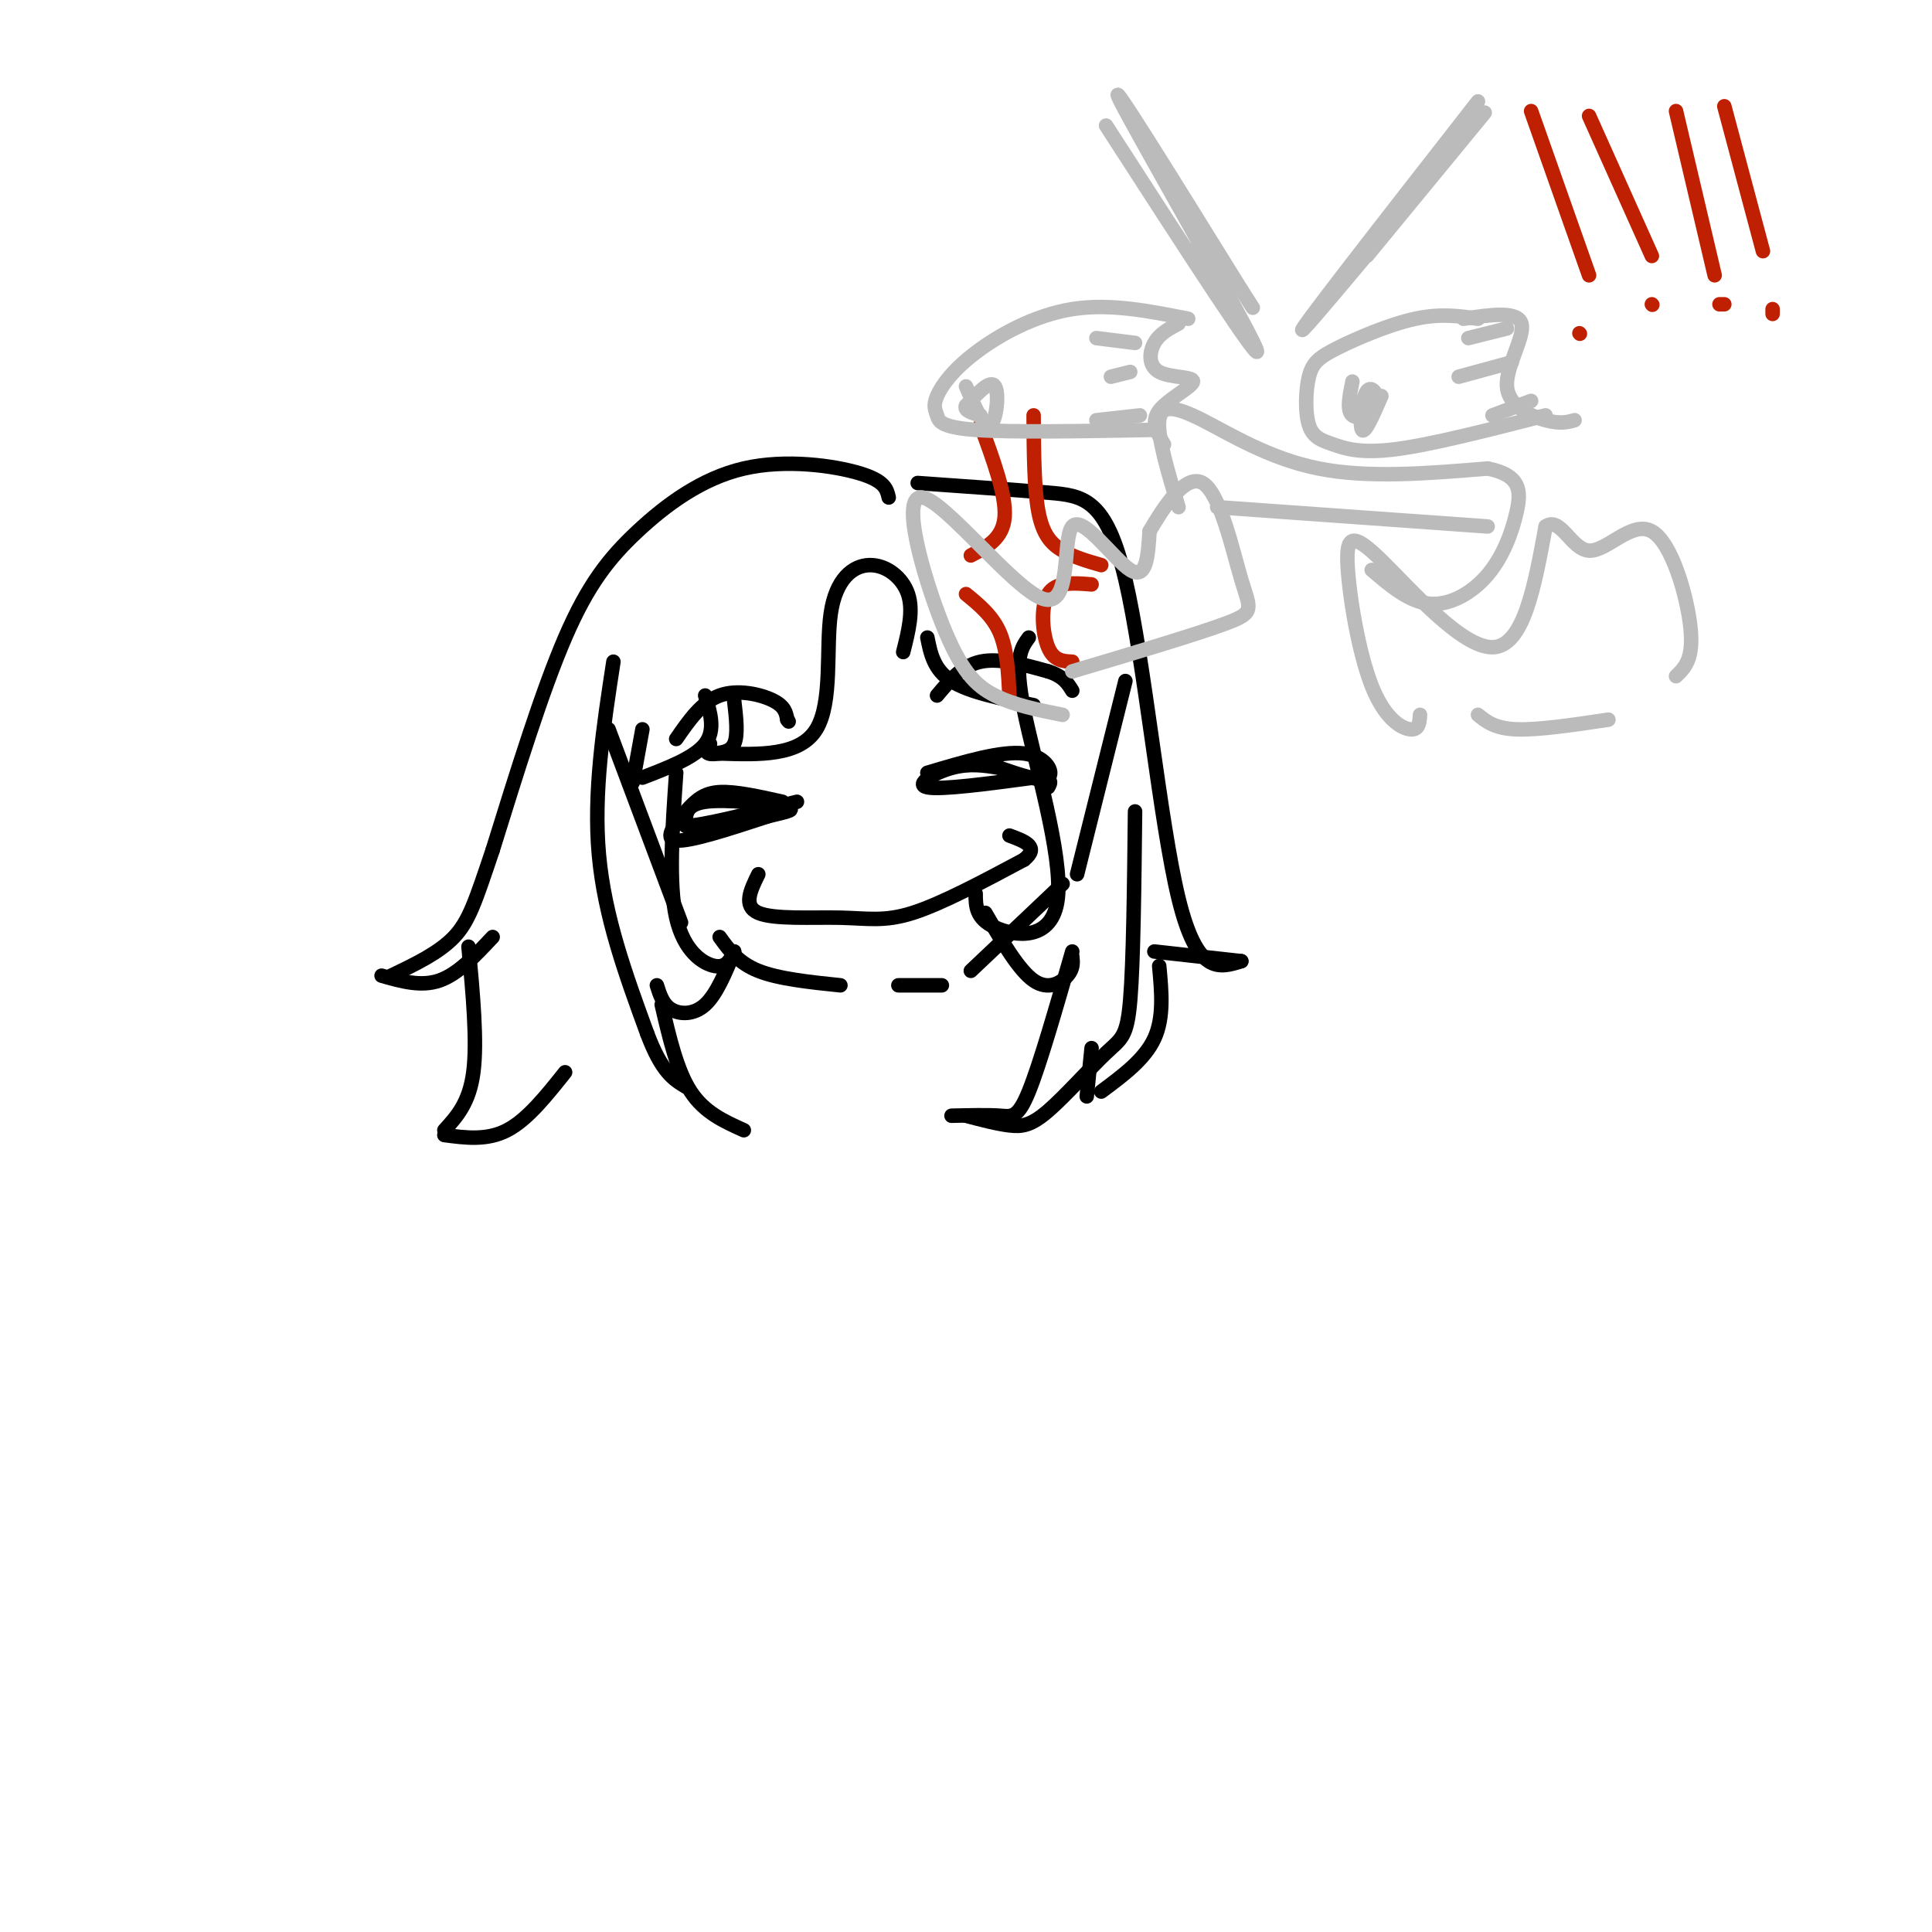 <svg viewBox='0 0 400 400' version='1.1' xmlns='http://www.w3.org/2000/svg' xmlns:xlink='http://www.w3.org/1999/xlink'><g fill='none' stroke='#000000' stroke-width='3' stroke-linecap='round' stroke-linejoin='round'><path d='M126,151c0.000,0.000 15.000,40.000 15,40'/><path d='M149,194c1.917,2.667 3.833,5.333 8,7c4.167,1.667 10.583,2.333 17,3'/><path d='M186,204c0.000,0.000 9.000,0.000 9,0'/><path d='M201,201c0.000,0.000 19.000,-18.000 19,-18'/><path d='M223,181c0.000,0.000 10.000,-40.000 10,-40'/><path d='M140,153c2.644,-3.822 5.289,-7.644 9,-9c3.711,-1.356 8.489,-0.244 11,1c2.511,1.244 2.756,2.622 3,4'/><path d='M163,149c0.500,0.667 0.250,0.333 0,0'/><path d='M194,144c2.583,-3.083 5.167,-6.167 9,-7c3.833,-0.833 8.917,0.583 14,2'/><path d='M217,139c3.167,1.000 4.083,2.500 5,4'/><path d='M192,160c7.667,-2.289 15.333,-4.578 20,-4c4.667,0.578 6.333,4.022 5,5c-1.333,0.978 -5.667,-0.511 -10,-2'/><path d='M207,159c-3.250,-0.571 -6.375,-1.000 -10,0c-3.625,1.000 -7.750,3.429 -5,4c2.750,0.571 12.375,-0.714 22,-2'/><path d='M214,161c4.167,0.000 3.583,1.000 3,2'/><path d='M162,166c-4.875,-1.089 -9.750,-2.179 -13,-2c-3.250,0.179 -4.875,1.625 -7,4c-2.125,2.375 -4.750,5.679 -2,6c2.750,0.321 10.875,-2.339 19,-5'/><path d='M159,169c4.524,-1.107 6.333,-1.375 3,-2c-3.333,-0.625 -11.810,-1.607 -16,-1c-4.190,0.607 -4.095,2.804 -4,5'/><path d='M142,171c3.167,0.000 13.083,-2.500 23,-5'/><path d='M157,181c-1.613,3.304 -3.226,6.607 0,8c3.226,1.393 11.292,0.875 17,1c5.708,0.125 9.060,0.893 15,-1c5.940,-1.893 14.470,-6.446 23,-11'/><path d='M212,178c3.333,-2.667 0.167,-3.833 -3,-5'/><path d='M187,135c1.078,-4.273 2.156,-8.545 1,-12c-1.156,-3.455 -4.547,-6.091 -8,-6c-3.453,0.091 -6.968,2.909 -8,10c-1.032,7.091 0.419,18.455 -3,24c-3.419,5.545 -11.710,5.273 -20,5'/><path d='M149,156c-3.667,0.500 -2.833,-0.750 -2,-2'/><path d='M152,145c0.417,3.583 0.833,7.167 0,9c-0.833,1.833 -2.917,1.917 -5,2'/><path d='M146,144c1.083,3.583 2.167,7.167 0,10c-2.167,2.833 -7.583,4.917 -13,7'/><path d='M133,151c0.000,0.000 -2.000,11.000 -2,11'/><path d='M192,132c0.667,3.333 1.333,6.667 5,9c3.667,2.333 10.333,3.667 17,5'/><path d='M213,132c-1.577,2.149 -3.155,4.298 -1,15c2.155,10.702 8.042,29.958 7,39c-1.042,9.042 -9.012,7.869 -13,6c-3.988,-1.869 -3.994,-4.435 -4,-7'/><path d='M204,189c3.467,5.933 6.933,11.867 10,14c3.067,2.133 5.733,0.467 7,-1c1.267,-1.467 1.133,-2.733 1,-4'/><path d='M222,197c-3.356,11.689 -6.711,23.378 -9,29c-2.289,5.622 -3.511,5.178 -6,5c-2.489,-0.178 -6.244,-0.089 -10,0'/><path d='M200,231c3.223,0.847 6.447,1.694 9,2c2.553,0.306 4.437,0.072 8,-3c3.563,-3.072 8.805,-8.981 12,-12c3.195,-3.019 4.341,-3.148 5,-11c0.659,-7.852 0.829,-23.426 1,-39'/><path d='M140,160c-0.800,11.489 -1.600,22.978 0,30c1.600,7.022 5.600,9.578 8,10c2.400,0.422 3.200,-1.289 4,-3'/><path d='M152,197c-1.822,4.422 -3.644,8.844 -6,11c-2.356,2.156 -5.244,2.044 -7,1c-1.756,-1.044 -2.378,-3.022 -3,-5'/><path d='M137,208c1.583,6.833 3.167,13.667 6,18c2.833,4.333 6.917,6.167 11,8'/><path d='M127,137c-2.083,13.583 -4.167,27.167 -3,40c1.167,12.833 5.583,24.917 10,37'/><path d='M134,214c3.000,8.000 5.500,9.500 8,11'/><path d='M184,103c-0.389,-1.711 -0.778,-3.423 -6,-5c-5.222,-1.577 -15.276,-3.021 -24,-1c-8.724,2.021 -16.118,7.506 -22,13c-5.882,5.494 -10.252,10.998 -15,22c-4.748,11.002 -9.874,27.501 -15,44'/><path d='M102,176c-3.533,10.489 -4.867,14.711 -8,18c-3.133,3.289 -8.067,5.644 -13,8'/><path d='M79,202c4.083,1.167 8.167,2.333 12,1c3.833,-1.333 7.417,-5.167 11,-9'/><path d='M97,196c0.917,9.833 1.833,19.667 1,26c-0.833,6.333 -3.417,9.167 -6,12'/><path d='M92,235c4.417,0.583 8.833,1.167 13,-1c4.167,-2.167 8.083,-7.083 12,-12'/><path d='M190,100c9.851,0.696 19.702,1.393 27,2c7.298,0.607 12.042,1.125 16,18c3.958,16.875 7.131,50.107 11,66c3.869,15.893 8.435,14.446 13,13'/><path d='M257,199c0.000,0.000 -18.000,-2.000 -18,-2'/><path d='M240,200c0.500,5.333 1.000,10.667 -1,15c-2.000,4.333 -6.500,7.667 -11,11'/><path d='M225,227c0.000,0.000 1.000,-10.000 1,-10'/></g>
<g fill='none' stroke='#BF2001' stroke-width='3' stroke-linecap='round' stroke-linejoin='round'><path d='M203,88c2.667,7.250 5.333,14.500 5,19c-0.333,4.500 -3.667,6.250 -7,8'/><path d='M214,86c0.044,7.622 0.089,15.244 1,20c0.911,4.756 2.689,6.644 5,8c2.311,1.356 5.156,2.178 8,3'/><path d='M226,121c-3.689,-0.311 -7.378,-0.622 -9,2c-1.622,2.622 -1.178,8.178 0,11c1.178,2.822 3.089,2.911 5,3'/><path d='M200,123c2.750,2.250 5.500,4.500 7,8c1.500,3.500 1.750,8.250 2,13'/></g>
<g fill='none' stroke='#BBBBBB' stroke-width='3' stroke-linecap='round' stroke-linejoin='round'><path d='M229,26c16.756,25.956 33.511,51.911 31,46c-2.511,-5.911 -24.289,-43.689 -28,-51c-3.711,-7.311 10.644,15.844 25,39'/><path d='M257,60c4.167,6.500 2.083,3.250 0,0'/><path d='M306,21c-19.711,25.244 -39.422,50.489 -36,47c3.422,-3.489 29.978,-35.711 36,-43c6.022,-7.289 -8.489,10.356 -23,28'/><path d='M246,66c-8.120,-1.618 -16.240,-3.235 -24,-2c-7.760,1.235 -15.159,5.323 -20,9c-4.841,3.677 -7.122,6.944 -8,9c-0.878,2.056 -0.352,2.900 0,4c0.352,1.100 0.529,2.457 8,3c7.471,0.543 22.235,0.271 37,0'/><path d='M244,67c-1.957,1.035 -3.914,2.070 -5,4c-1.086,1.930 -1.301,4.754 1,6c2.301,1.246 7.120,0.912 7,2c-0.120,1.088 -5.177,3.596 -7,6c-1.823,2.404 -0.411,4.702 1,7'/><path d='M306,66c-3.858,-0.571 -7.715,-1.143 -13,0c-5.285,1.143 -11.997,4.000 -16,6c-4.003,2.000 -5.296,3.144 -6,6c-0.704,2.856 -0.817,7.425 0,10c0.817,2.575 2.566,3.155 5,4c2.434,0.845 5.553,1.956 13,1c7.447,-0.956 19.224,-3.978 31,-7'/><path d='M303,66c5.613,-0.839 11.226,-1.679 12,1c0.774,2.679 -3.292,8.875 -3,13c0.292,4.125 4.940,6.179 8,7c3.060,0.821 4.530,0.411 6,0'/><path d='M294,148c-0.103,1.586 -0.207,3.172 -2,3c-1.793,-0.172 -5.276,-2.101 -8,-9c-2.724,-6.899 -4.689,-18.767 -5,-25c-0.311,-6.233 1.032,-6.832 7,-1c5.968,5.832 16.562,18.095 23,18c6.438,-0.095 8.719,-12.547 11,-25'/><path d='M320,109c3.089,-2.206 5.313,4.780 9,5c3.687,0.220 8.839,-6.325 13,-4c4.161,2.325 7.332,13.522 8,20c0.668,6.478 -1.166,8.239 -3,10'/><path d='M333,149c-7.250,1.083 -14.500,2.167 -19,2c-4.500,-0.167 -6.250,-1.583 -8,-3'/><path d='M220,148c-4.989,-0.990 -9.979,-1.981 -14,-4c-4.021,-2.019 -7.075,-5.068 -11,-15c-3.925,-9.932 -8.723,-26.747 -4,-26c4.723,0.747 18.967,19.056 25,21c6.033,1.944 3.855,-12.477 6,-15c2.145,-2.523 8.613,6.850 12,9c3.387,2.150 3.694,-2.925 4,-8'/><path d='M238,110c2.679,-4.603 7.378,-12.110 11,-10c3.622,2.110 6.167,13.837 8,20c1.833,6.163 2.952,6.761 -3,9c-5.952,2.239 -18.976,6.120 -32,10'/><path d='M244,105c-2.202,-7.310 -4.405,-14.619 -4,-18c0.405,-3.381 3.417,-2.833 9,0c5.583,2.833 13.738,7.952 24,10c10.262,2.048 22.631,1.024 35,0'/><path d='M308,97c6.984,1.368 6.944,4.789 6,9c-0.944,4.211 -2.793,9.211 -6,13c-3.207,3.789 -7.774,6.368 -12,6c-4.226,-0.368 -8.113,-3.684 -12,-7'/><path d='M252,105c0.000,0.000 56.000,4.000 56,4'/><path d='M280,79c-0.612,3.019 -1.225,6.038 0,7c1.225,0.962 4.287,-0.134 5,-2c0.713,-1.866 -0.923,-4.502 -2,-3c-1.077,1.502 -1.593,7.144 -1,8c0.593,0.856 2.297,-3.072 4,-7'/><path d='M312,68c0.000,0.000 -8.000,2.000 -8,2'/><path d='M313,75c0.000,0.000 -11.000,3.000 -11,3'/><path d='M317,83c0.000,0.000 -8.000,3.000 -8,3'/><path d='M200,80c1.867,4.356 3.733,8.711 5,8c1.267,-0.711 1.933,-6.489 1,-8c-0.933,-1.511 -3.467,1.244 -6,4'/><path d='M200,84c-0.500,1.000 1.250,1.500 3,2'/><path d='M235,71c0.000,0.000 -8.000,-1.000 -8,-1'/><path d='M234,77c0.000,0.000 -4.000,1.000 -4,1'/><path d='M236,86c0.000,0.000 -9.000,1.000 -9,1'/></g>
<g fill='none' stroke='#BF2001' stroke-width='3' stroke-linecap='round' stroke-linejoin='round'><path d='M317,23c0.000,0.000 12.000,34.000 12,34'/><path d='M329,24c0.000,0.000 13.000,29.000 13,29'/><path d='M347,23c0.000,0.000 8.000,34.000 8,34'/><path d='M357,22c0.000,0.000 8.000,30.000 8,30'/><path d='M327,69c0.000,0.000 0.100,0.100 0.1,0.1'/><path d='M342,63c0.000,0.000 0.100,0.100 0.1,0.1'/><path d='M356,63c0.000,0.000 1.000,0.000 1,0'/><path d='M367,65c0.000,0.000 0.000,-1.000 0,-1'/></g>
</svg>
